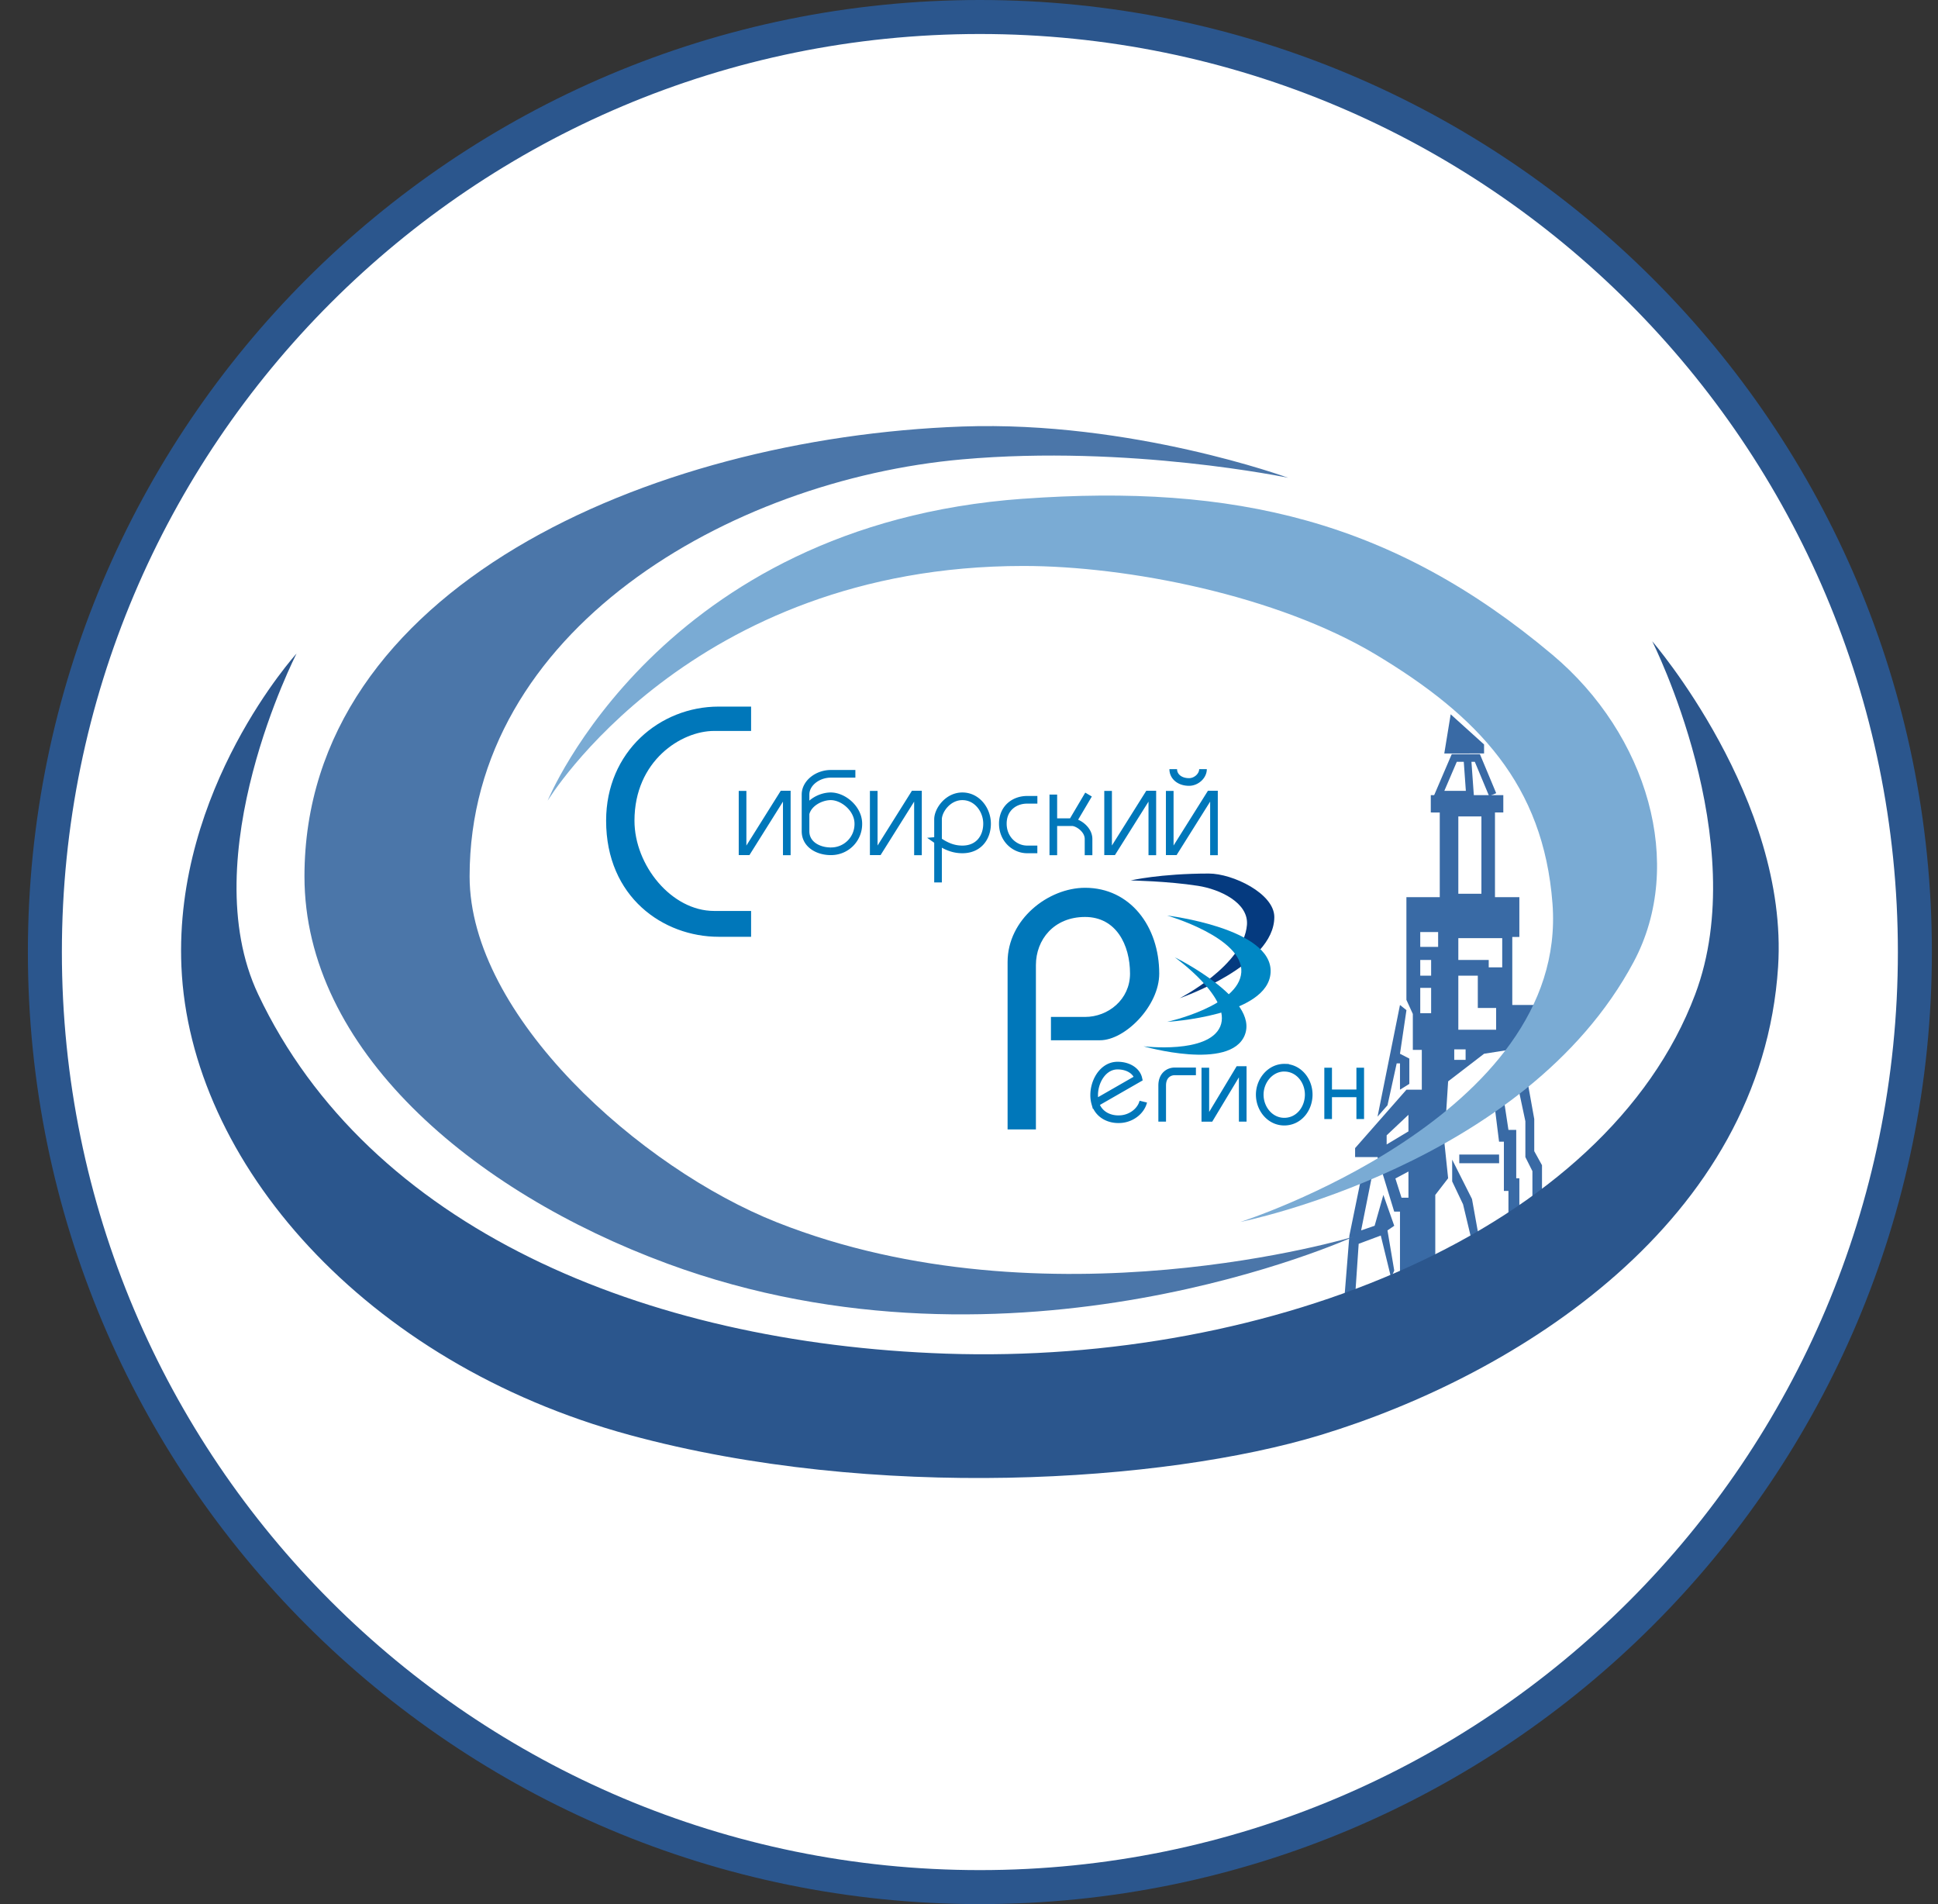 <svg xmlns="http://www.w3.org/2000/svg" width="57" height="56" fill="none" viewBox="0 0 57 56"><rect x="0" y="0" width="57" height="56" fill="#333333" stroke="none"/><g clip-path="url(#a)"><path fill="#fff" stroke="#2b568d" d="M28.82.5c15.188 0 27.5 12.312 27.5 27.5s-12.312 27.5-27.5 27.5S1.32 43.188 1.32 28 13.632.5 28.82.5Z"/><path fill="#396aa5" d="m42.479 22.16.188-1.152.982.887v.264zM42.082 23.895v-.51h2.133v.51h-.245v2.491h.717v1.17h-.208v2.001h.736l-.85 1.321-.716.113-1.057.812-.113 1.774.113 1.076-.378.49V37.2l-1.038.378v-1.944h-.17l-.49-1.604h-.66v-.264l1.51-1.718h.452v-1.17h-.264v-1.057l-.189-.415v-3.02h.981v-2.49z"/><path fill="#396aa5" d="m44.09 33.577-.12-.962.262-.268.134.883h.229v1.423h.092v1.145h-.321v-.772h-.134v-1.45zM39.688 36.338l.345-1.685h.306l-.306 1.533.397-.136.257-.907.32.907-.199.136.199 1.181-.093.21-.303-1.24-.65.243-.106 1.56-.318.075zM43.031 35.419l-.32-.674v-.64l.583 1.158.205 1.14-.205.116zM44.09 33.956H42.92v.255h1.172zM44.864 32.976l-.177-.831.264-.202.174.967v.946l.228.413v.874l-.282.12v-.82l-.207-.413zM40.516 32.84l.66-3.283.19.152-.19 1.282.275.142v.744l-.275.171v-.774h-.097l-.27 1.232z"/><path fill="#053a7f" d="M35.552 25.691c-1.431.001-2.298.203-2.298.203s1.085.019 1.978.158c.647.1 1.495.496 1.443 1.149-.096 1.197-1.979 2.157-1.979 2.157s2.784-.955 2.784-2.388c0-.69-1.22-1.279-1.928-1.279"/><path fill="#4b76a9" d="M28.3 12.544c4.98-.178 9.588 1.508 9.588 1.508s-4.68-.978-9.588-.542c-6.847.608-14.488 5.027-14.488 12.266 0 4.104 5.025 8.584 9.044 10.175 7.946 3.145 16.959.419 16.959.419s-9.966 4.564-20.183.795C13.86 35.036 8.955 30.843 8.955 25.776c0-8.458 10.133-12.902 19.345-13.232"/><path fill="#7aabd4" d="M30.1 14.667c-10.702.768-13.993 8.882-13.993 8.882s4.18-6.904 13.994-6.904c3.06 0 7.463.863 10.374 2.612 3 1.804 4.919 3.823 5.186 7.314.482 6.28-9.18 9.367-9.18 9.367s8.378-1.668 11.569-7.65c1.53-2.87.404-6.683-2.389-9.03-4.701-3.953-9.366-5.035-15.56-4.59"/><path fill="#2b568d" d="M5.336 28.432c-.226-5.238 3.386-9.211 3.386-9.211s-3.054 5.954-1.128 10.024c3.24 6.847 11.321 10.261 20.229 10.566 9.538.327 19.416-3.612 22.035-10.566 1.702-4.517-1.264-10.386-1.264-10.386s4.019 4.651 3.703 9.573c-.482 7.504-7.672 12.014-13.456 13.772-4.606 1.4-13.14 1.951-20.32 0-7.812-2.122-12.938-8.043-13.185-13.772"/><path stroke="#396aa5" stroke-width=".225" d="m43.157 22.293.077 1.078h-.924l.462-1.078zm0 0h.295l.45 1.078"/><path fill="#fff" d="M42.892 26.286v-2.274h.679v2.274zM44.183 28.45h-.397v-.218h-.894v-.641h1.291zM42.892 30.285v-1.59h.573v.949h.539v.641zM41.772 27.848v-.437h.526v.437zM41.772 28.694v-.462h.32v.462zM42.092 29.798v-.744h-.32v.744zM42.772 31.17v-.308h.334v.308zM40.784 33.39l.641-.604v.488l-.641.385zM41.425 34.454l-.384.205.18.565h.204z"/><path fill="#0077ba" d="M22.091 20.781v.716h-1.088c-.97 0-2.342.88-2.342 2.64 0 1.312 1.089 2.654 2.342 2.654h1.088v.76h-.954c-1.626 0-3.31-1.163-3.31-3.415 0-2.028 1.58-3.355 3.31-3.355zM29.635 28.292v4.924h.833v-4.833c0-.75.532-1.415 1.445-1.415.914 0 1.323.819 1.323 1.666 0 .76-.642 1.274-1.323 1.274H30.91v.686h1.445c.733 0 1.74-1.006 1.74-1.96 0-1.392-.858-2.524-2.18-2.524-1.082 0-2.28.926-2.28 2.182"/><path fill="#0087c4" d="M37.371 28.594c.06-1.297-3.044-1.668-3.044-1.668s2.25.649 2.182 1.668c-.066.996-2.182 1.459-2.182 1.459s2.985-.17 3.044-1.459"/><path fill="#0087c4" d="M36.61 30.443c.431-1.07-2.06-2.29-2.06-2.29s1.695 1.203 1.339 2.037c-.348.815-2.256.582-2.256.582s2.55.734 2.978-.33"/><path stroke="#0077ba" stroke-width=".225" d="M21.84 23.26v1.776h.14l1.046-1.668h.115v1.783m2.017-2.393h-.725c-.383 0-.741.27-.741.61v.561m0 0v.518c0 .39.374.589.74.589a.8.8 0 0 0 .813-.812c0-.438-.438-.805-.812-.805-.28 0-.662.183-.741.51Zm2.006-.668v1.775h.139l1.047-1.668h.115v1.783m.59.802v-1.227m0 0v-.63c0-.262.286-.677.716-.677s.726.398.726.805c0 .406-.247.757-.726.757-.278 0-.502-.104-.717-.255Zm2.922-1.204h-.301c-.376 0-.715.248-.715.702s.348.757.715.757h.3m.47-1.613v.812m0 .971v-.971m0 0h.556m0 0 .48-.812m-.48.812c.153 0 .48.202.48.496v.475m.575-1.89v1.775h.139l1.047-1.668h.115v1.783m.512-1.89v1.775h.139l1.047-1.668h.115v1.783m-1.198-2.53c0 .21.183.377.466.377.21 0 .409-.178.409-.377m-3.169 9.824 1.267-.727c-.046-.2-.27-.379-.611-.379-.502 0-.787.644-.656 1.106Zm0 0c.096.338.428.504.78.466.316-.035.572-.257.633-.512m.556.588v-1.062c0-.299.197-.416.368-.416h.624m.277-.107v1.474h.139l.846-1.406h.115v1.517m2.512-1.585v.754m0 .755v-.755m0 0h.944m0 0v-.754m0 .754v.755m-2.211-1.51c-.434-.014-.762.393-.744.827.017.414.329.773.744.759.401-.014.678-.358.695-.76.017-.42-.274-.811-.695-.825Z"/></g><defs><clipPath id="a"><path fill="#fff" d="M.82 0h56v56h-56z"/></clipPath></defs></svg>